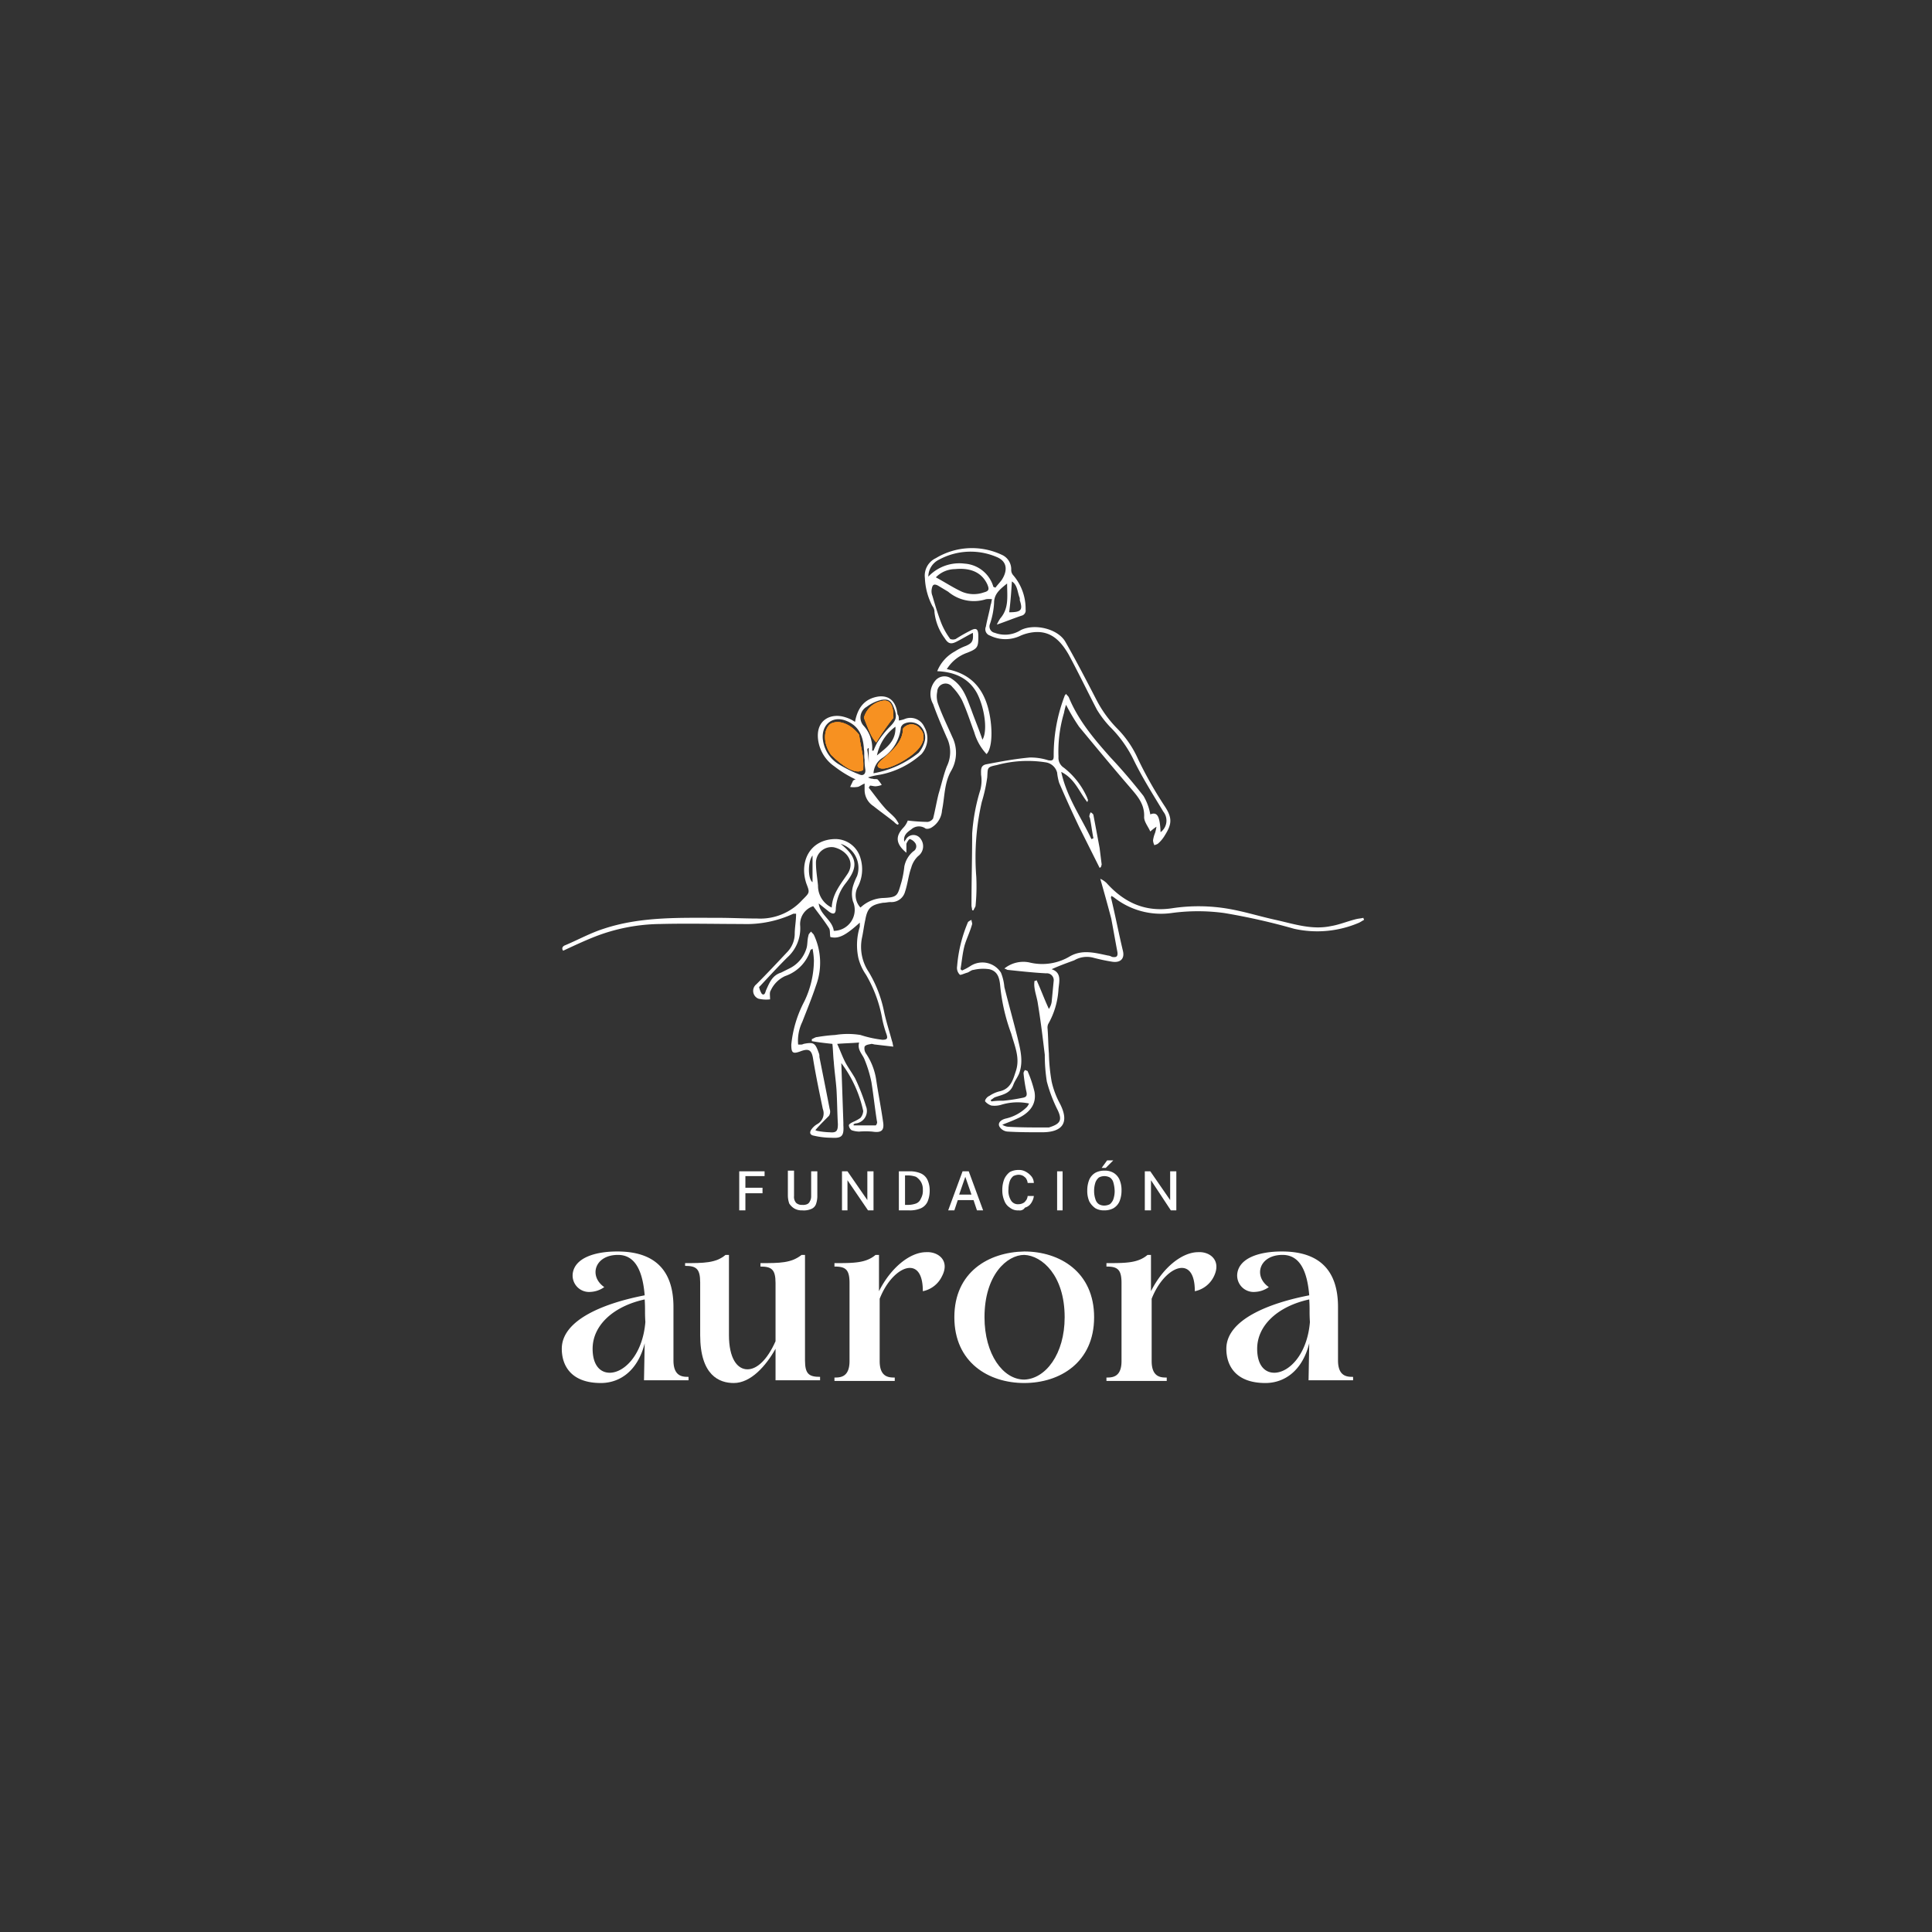 <svg xmlns="http://www.w3.org/2000/svg" xmlns:xlink="http://www.w3.org/1999/xlink" width="282" height="282" viewBox="0 0 282 282">
  <rect x="0" y="0" width="282" height="282" fill="#333333" stroke="none"/>
  <defs>
    <clipPath id="clip-gsp-fundacion-aurora-logo-mosaico-2">
      <rect width="282" height="282"/>
    </clipPath>
  </defs>
  <g id="gsp-fundacion-aurora-logo-mosaico-2" clip-path="url(#clip-gsp-fundacion-aurora-logo-mosaico-2)">
    <g id="Grupo_2" data-name="Grupo 2">
      <g id="fundacion-Aurora-GSP" transform="translate(-0.5 -0.131)">
        <path id="Trazado_1" data-name="Trazado 1" d="M94.6,196.2c-1,4-3.6,5.8-6.4,5.8-4.3,0-5.7-2.5-5.7-5,0-4.3,6.4-6.7,12.1-7.8-.3-3.6-1.4-5.9-3.9-5.9-3.4,0-4.3,3.1-2,4.7a3.722,3.722,0,0,1-2,.7,2.4,2.4,0,0,1-2.6-2.7c.3-2.2,3.1-3.2,6.5-3.2,3.8,0,8.2,1.3,8.2,8.1v7.8c0,2.4,1.4,2.4,2.2,2.4v.5H94.5l.1-5.4Zm0-6.4c-4.6,1-7.6,3.8-7.6,7.2,0,2.4,1.1,3.5,2.5,3.5,2.1,0,4.8-2.6,5.2-7.4C94.6,191.6,94.7,191.3,94.6,189.8Z" fill="#fff"/>
        <path id="Trazado_2" data-name="Trazado 2" d="M100.4,184.5c2.8,0,4.6,0,6-1.2h.5V195c0,3.4,1.2,5,2.7,5,1.4,0,2.9-1.4,4.1-4.1v-8.5c0-2-.6-2.4-2.2-2.4v-.5c2.8,0,4.5,0,6-1.2h.5v15.4c0,2,.6,2.4,2.2,2.4v.5h-6.5V197c-1.4,2.5-3.6,5-6.1,5-2.1,0-4.9-1.1-4.9-7v-7.7c0-2-.6-2.4-2.2-2.4v-.4Z" fill="#fff"/>
        <path id="Trazado_3" data-name="Trazado 3" d="M138,186.4a3.971,3.971,0,0,1-2.8,2.2c0-2.4-.8-3.4-1.9-3.4-1.4,0-3.3,1.7-4.4,4.5v9.1c0,2.4,1.4,2.4,2.2,2.4v.5h-8.8v-.5c.8,0,2.2,0,2.2-2.4V187.4c0-2-.6-2.4-2.2-2.4v-.5c2.8,0,4.6,0,6-1.2h.5v5.3c1.7-3.4,4.5-5.7,6.9-5.7C137.4,182.8,139.2,184.1,138,186.4Z" fill="#fff"/>
        <path id="Trazado_4" data-name="Trazado 4" d="M150,202c-5.2,0-10.2-3-10.2-9.6s5-9.5,10.2-9.6c5.2,0,10.2,3,10.2,9.6S155.2,202,150,202Zm5.9-9.6c0-6.1-3.3-9-5.9-9.1-2.5,0-5.8,2.9-5.8,9.1,0,5.4,2.7,9.1,5.8,9.1C153.1,201.4,155.9,197.8,155.9,192.4Z" fill="#fff"/>
        <path id="Trazado_5" data-name="Trazado 5" d="M177.7,186.4a3.971,3.971,0,0,1-2.8,2.2c0-2.4-.8-3.4-1.9-3.4-1.4,0-3.3,1.7-4.4,4.5v9.1c0,2.4,1.4,2.4,2.2,2.4v.5H162v-.5c.8,0,2.2,0,2.2-2.4V187.4c0-2-.6-2.4-2.2-2.4v-.5c2.8,0,4.6,0,6-1.2h.5v5.3c1.7-3.4,4.5-5.7,6.9-5.7C177.1,182.8,178.8,184.1,177.7,186.4Z" fill="#fff"/>
        <path id="Trazado_6" data-name="Trazado 6" d="M191.6,196.2c-1,4-3.6,5.8-6.4,5.8-4.3,0-5.7-2.5-5.7-5,0-4.3,6.4-6.7,12.1-7.8-.3-3.6-1.4-5.9-3.9-5.9-3.4,0-4.3,3.1-2,4.7a3.722,3.722,0,0,1-2,.7,2.4,2.4,0,0,1-2.6-2.7c.3-2.2,3.1-3.2,6.5-3.2,3.8,0,8.2,1.3,8.2,8.1v7.8c0,2.4,1.4,2.4,2.2,2.4v.5h-6.5l.1-5.4Zm0-6.4c-4.6,1-7.6,3.8-7.6,7.2,0,2.4,1.1,3.5,2.5,3.5,2.1,0,4.8-2.6,5.2-7.4C191.6,191.6,191.7,191.3,191.6,189.8Z" fill="#fff"/>
        <path id="Trazado_7" data-name="Trazado 7" d="M108.4,176.8v-5.7h3.7v.7h-2.8v1.7h2.5v.8h-2.5v2.5Z" fill="#fff"/>
        <path id="Trazado_8" data-name="Trazado 8" d="M117.6,176.8a2.133,2.133,0,0,1-1.2-.3,2.336,2.336,0,0,1-.7-.7,3.73,3.73,0,0,1-.2-1.2V171h.9v3.7a1.327,1.327,0,0,0,.3,1,1.222,1.222,0,0,0,.9.3,1.483,1.483,0,0,0,.7-.1.781.781,0,0,0,.4-.4,1.445,1.445,0,0,0,.2-.7v-3.7h.9v3.7a3.6,3.6,0,0,1-.2,1.1,1.208,1.208,0,0,1-.7.7A2.745,2.745,0,0,1,117.6,176.8Z" fill="#fff"/>
        <path id="Trazado_9" data-name="Trazado 9" d="M123.4,176.8v-5.7h.8l2.9,4.2v-4.2h.9v5.7h-.8l-3-4.4v4.4Z" fill="#fff"/>
        <path id="Trazado_10" data-name="Trazado 10" d="M131.7,176.8v-5.7h1.5a3.985,3.985,0,0,1,1.7.3,1.949,1.949,0,0,1,1,1,3.653,3.653,0,0,1,.3,1.5,4.146,4.146,0,0,1-.3,1.6,1.949,1.949,0,0,1-1,1,3.985,3.985,0,0,1-1.7.3h-1.5Zm.9-.8h.5a3.6,3.6,0,0,0,1.1-.2,1.208,1.208,0,0,0,.7-.7,2.269,2.269,0,0,0,.3-1.3,2.133,2.133,0,0,0-.3-1.2,2.336,2.336,0,0,0-.7-.7,3.6,3.6,0,0,0-1.1-.2h-.5Z" fill="#fff"/>
        <path id="Trazado_11" data-name="Trazado 11" d="M138.9,176.8l2.1-5.7h.9l2.1,5.7h-.9l-.5-1.5h-2.3l-.5,1.5Zm1.6-2.3h1.8l-.9-2.6Z" fill="#fff"/>
        <path id="Trazado_12" data-name="Trazado 12" d="M149.2,176.8a1.844,1.844,0,0,1-1.3-.4,2,2,0,0,1-.8-1,3.808,3.808,0,0,1-.3-1.6,4.146,4.146,0,0,1,.3-1.6,2.723,2.723,0,0,1,.8-1,2.768,2.768,0,0,1,1.3-.3,2.016,2.016,0,0,1,1.1.3,2.7,2.7,0,0,1,.8.7,1.613,1.613,0,0,1,.3.9h-.9a1.422,1.422,0,0,0-.2-.6c-.1-.2-.3-.3-.4-.4a1.445,1.445,0,0,0-.7-.2,1.884,1.884,0,0,0-.8.2,1.794,1.794,0,0,0-.5.7,3.73,3.73,0,0,0-.2,1.2,2.674,2.674,0,0,0,.4,1.7,1.173,1.173,0,0,0,1.1.5,1.445,1.445,0,0,0,.7-.2c.2-.1.3-.3.4-.4a1.421,1.421,0,0,0,.2-.6h.9a1.854,1.854,0,0,1-.2.7,2.092,2.092,0,0,1-.4.6,1.612,1.612,0,0,1-.7.4A.87.87,0,0,1,149.2,176.8Z" fill="#fff"/>
        <rect id="Rectángulo_1" data-name="Rectángulo 1" width="0.8" height="5.7" transform="translate(154.8 171.1)" fill="#fff"/>
        <path id="Trazado_13" data-name="Trazado 13" d="M161.7,176.8a2.5,2.5,0,0,1-1.3-.3,2.932,2.932,0,0,1-.9-1,3.808,3.808,0,0,1-.3-1.6,4.146,4.146,0,0,1,.3-1.6,2.189,2.189,0,0,1,.9-1,2.768,2.768,0,0,1,1.3-.3,2.5,2.5,0,0,1,1.3.3,2.189,2.189,0,0,1,.9,1,3.808,3.808,0,0,1,.3,1.6,4.146,4.146,0,0,1-.3,1.6,2.189,2.189,0,0,1-.9,1A2.768,2.768,0,0,1,161.7,176.8Zm0-.7a1.884,1.884,0,0,0,.8-.2,1.794,1.794,0,0,0,.5-.7,3.73,3.73,0,0,0,.2-1.2,5.067,5.067,0,0,0-.2-1.3,1.275,1.275,0,0,0-.5-.7,1.7,1.7,0,0,0-1.6,0,1.794,1.794,0,0,0-.5.7,3.918,3.918,0,0,0-.2,1.3,3.73,3.73,0,0,0,.2,1.2,1.275,1.275,0,0,0,.5.7A1.549,1.549,0,0,0,161.7,176.1Zm-.4-5.5.8-1.1h.9l-1.1,1.1Z" fill="#fff"/>
        <path id="Trazado_14" data-name="Trazado 14" d="M167.6,176.8v-5.7h.8l2.9,4.2v-4.2h.9v5.7h-.8l-2.9-4.4v4.4Z" fill="#fff"/>
        <g id="Grupo_1" data-name="Grupo 1">
          <path id="Trazado_15" data-name="Trazado 15" d="M132.8,124.6c-1.7-1.4-1.5-2.5-.5-3.6a2.979,2.979,0,0,0,.7-1.1,28.252,28.252,0,0,0,2.9.2,1.126,1.126,0,0,0,.8-.5c.3-1.2.5-2.4.8-3.6.4-1.3.7-2.7,1.2-4a4.767,4.767,0,0,0,0-4.2c-.7-1.6-1.4-3.2-2-4.9a3.014,3.014,0,0,1,.3-3.4,1.741,1.741,0,0,1,2.4-.3c1.7,1.1,2.2,2.8,2.9,4.6.5,1.4,1.1,2.8,1.6,4.3.8-1.3.3-4.7-.8-6.8-1.2-2.2-3.3-3.1-5.8-3.2a5.7,5.7,0,0,1,2.6-2.9,7.973,7.973,0,0,1,1.6-.8c.9-.4,1.1-.7,1-1.9-.8.4-1.6.9-2.4,1.3s-1.2.3-1.7-.5a7.813,7.813,0,0,1-1.5-3.8,1.4,1.4,0,0,0-.3-.9,9.632,9.632,0,0,1-1.1-4.1,2.812,2.812,0,0,1,1.6-2.9,10.209,10.209,0,0,1,9.6-.5,2.3,2.3,0,0,1,1.4,2.2,1.136,1.136,0,0,0,.3.8,7.493,7.493,0,0,1,1.8,5,.779.779,0,0,1-.6.9c-1.2.4-2.4.9-3.6,1.3a7.255,7.255,0,0,1,.5-.9c1.3-1.5,1-3.2,1-5.1-1,.8-1.9,1.5-1.9,2.8a11.336,11.336,0,0,1-.6,3.1.948.948,0,0,0,.7,1.3,4.268,4.268,0,0,0,3.8-.4c2-1,5.4-.2,6.5,1.7,1.6,2.8,3.1,5.7,4.6,8.6a17.3,17.3,0,0,0,3,4.1,14.926,14.926,0,0,1,3,4.4,58.3,58.3,0,0,0,3.9,6.9c1.2,1.8,1,2.7,0,4.3a4.811,4.811,0,0,1-.9,1.1c-.2.2-.4.2-.6.3a1.854,1.854,0,0,1-.2-.7,4.508,4.508,0,0,1,.3-1.1,6.372,6.372,0,0,0,.2-.9,7.051,7.051,0,0,0-.9.7c-.3-.7-.9-1.4-.9-2.1.1-2-1.1-3.2-2.2-4.5-2.5-2.9-4.9-5.8-7.3-8.7a30.09,30.09,0,0,1-1.9-3.2,10.338,10.338,0,0,0-.3,1.2,19.746,19.746,0,0,0-.8,6.4,1.716,1.716,0,0,0,.8,1.6,11.366,11.366,0,0,1,3.4,4.4c0,.1.1.2.1.3a.774.774,0,0,1-.1.3c-1.2-1.5-1.8-3.4-3.8-4.4.8,3.7,2.9,6.6,4.4,9.8.1,0,.2-.1.3-.1-.2-1-.3-1.9-.5-2.9,0-.1-.1-.2-.1-.3a1.421,1.421,0,0,1,.2-.6c.2.1.4.3.4.4l.9,4.8.3,2.4c0,.1-.1.3-.1.4-.1,0-.1.1-.2.1l-.9-1.8-2.1-4.2c-1-2.1-2-4.3-2.9-6.4a7.973,7.973,0,0,1-.3-1.5,2.031,2.031,0,0,0-1.7-1.5,17.07,17.07,0,0,0-7.1.4c-1.5.3-1.3.4-1.4,1.8a23.255,23.255,0,0,1-.8,3.6,36.261,36.261,0,0,0-.8,10.9,29.461,29.461,0,0,1-.1,4.2c0,.2-.2.4-.3.7h-.2c0-.2-.1-.5-.1-.7,0-3.5.1-7,.1-10.5a27.815,27.815,0,0,1,1.2-6.4,5.451,5.451,0,0,0,.1-2.2c0-.7-.1-1.3.7-1.5,2.1-.4,4.2-.8,6.4-1a8.422,8.422,0,0,1,2.7.4c.6.1.8,0,.8-.6a24.061,24.061,0,0,1,1.6-8.8c0-.1.1-.1.2-.3.1.2.3.3.4.5,1.4,3.4,3.7,6.1,6.1,8.8,1.7,1.8,3.3,3.7,4.8,5.6a7.94,7.94,0,0,1,1,2.7c1-.4,1.4.2,1.5,2.6a2.093,2.093,0,0,0,.4-3c-1.5-2.5-3.1-5-4.4-7.7a17.658,17.658,0,0,0-3.4-4.7,15,15,0,0,1-1.9-2.5c-1.4-2.7-2.7-5.4-4.1-8-1.1-1.9-2.5-3.5-5-3.3a6.529,6.529,0,0,0-2,.5,5.084,5.084,0,0,1-4.5,0,.961.961,0,0,1-.6-1.3c.2-1.1.5-2.1.7-3.2.1-.2.1-.5.2-.8a2.719,2.719,0,0,0-.9,0,5.816,5.816,0,0,1-5.5-1.1l-1.5-.9c-.6-.3-.8-.1-.9.5a1.729,1.729,0,0,0,.1,1c.4,1.4.8,2.7,1.3,4a10.461,10.461,0,0,0,1.3,2.3,1.1,1.1,0,0,0,.8,0,22.467,22.467,0,0,1,2.1-1.2c.9-.5,1.2-.3,1.2.8,0,1.6-.1,1.8-1.6,2.4a5.748,5.748,0,0,0-3,2.4c4.2.8,5.9,3.7,6.4,7.6.3,2.4,0,4.2-.6,4.8a7.818,7.818,0,0,1-1.8-3.2c-.6-1.6-1.1-3.2-1.8-4.7a8.467,8.467,0,0,0-1.4-1.9,1.218,1.218,0,0,0-2.2.7,3.284,3.284,0,0,0,.1,1.7c.6,1.7,1.4,3.3,2.1,4.9a5.221,5.221,0,0,1-.2,5c-1,1.8-.9,3.8-1.3,5.7a3.181,3.181,0,0,1-1.5,2.5c-.3.2-.8.3-1,.1a1.657,1.657,0,0,0-2,.2c-.6.4-1.2.9-1,1.8a1.238,1.238,0,0,1,.2-.3,1.269,1.269,0,0,1,2.2-.1,1.789,1.789,0,0,1-.4,2.5,3.669,3.669,0,0,0-1,1.7c-.4,1.1-.5,2.3-.9,3.5a2.048,2.048,0,0,1-2.1,1.5c-.4,0-.7.1-1.1.1-1.8.3-2.3.8-2.6,2.5-.2.9-.3,1.8-.5,2.7a6.592,6.592,0,0,0,1,4.9,18.185,18.185,0,0,1,2.2,5.6c.3,1.5.8,3,1.2,4.5.1.2.1.5.2.8-.9-.1-1.8-.2-2.6-.3-.2,0-.4-.1-.6-.1-.4.1-.8.1-1,.4a1.3,1.3,0,0,0,.2,1,9.33,9.33,0,0,1,1.5,3.9c.3,2,.7,4,1,6.1.2,1.3-.3,1.6-1.6,1.4a12.051,12.051,0,0,0-1.9,0,3.6,3.6,0,0,1-1.1-.2,1.012,1.012,0,0,1-.4-.7c0-.2.4-.4.6-.5a5.972,5.972,0,0,0,1.1-.6,1.777,1.777,0,0,0,.4-1,17.882,17.882,0,0,0-3.2-7l.3,8.7v.4c.1,1.5-.2,1.9-1.7,1.8a11.529,11.529,0,0,1-2.6-.3c-.6-.1-.7-.5-.3-1a2.7,2.7,0,0,1,.8-.7,1.78,1.78,0,0,0,.8-2.2c-.5-2.4-1-4.8-1.4-7.2-.2-1.4-.6-1.7-1.9-1.2-1.1.4-1.3.2-1.3-1a17.089,17.089,0,0,1,1.9-6.3,13.9,13.9,0,0,0,1.4-6,11.135,11.135,0,0,0-.2-1.7c-.1.1-.2.1-.3.2a5.844,5.844,0,0,1-3.7,3.8,4.29,4.29,0,0,0-2.1,2.1c-.2.3-.1.7-.1,1.3a4.879,4.879,0,0,1-1.7-.1,1.227,1.227,0,0,1-.3-2.1c1.5-1.5,3-3.1,4.5-4.7a3.878,3.878,0,0,0,1.1-2.6c0-1,.2-1.9.2-3h-.4a16.265,16.265,0,0,1-7.5,1.5c-4,0-7.9-.1-11.9,0a27.008,27.008,0,0,0-9.7,1.9c-1.5.6-3,1.3-4.5,2-.3-.4,0-.7.3-.8,1.9-.8,3.7-1.8,5.6-2.4,5.4-1.8,11.1-1.6,16.7-1.6,1.9,0,3.8.1,5.7.1a8.273,8.273,0,0,0,6.6-2.7l.1-.1c1-1,1-1,.5-2.3-1.1-3.3.6-6.5,4.3-6.5a3.813,3.813,0,0,1,3.6,2.8,5.534,5.534,0,0,1-.4,4.2,2.589,2.589,0,0,0,.4,3,5.127,5.127,0,0,1,3.4-1.4c2.1-.1,2-.4,2.6-2.4a14.344,14.344,0,0,0,.4-2.2,3.842,3.842,0,0,1,1.3-2.2.837.837,0,0,0,.3-1.2,1.555,1.555,0,0,0-.8-.6c-.1,0-.4.4-.5.7Zm-13.3,40.5c.1,0,.2.1.3.1a11.018,11.018,0,0,0,1.8.2c1,.1,1.2-.2,1.2-1.2-.1-1.7-.1-3.3-.2-5-.1-1.4-.3-2.7-.4-4.1-.1-.9-.1-1.7-.2-2.6-.9-.1-1.9-.2-3-.4v-.3c.3-.1.5-.3.8-.3a23,23,0,0,1,2.6-.3,11.478,11.478,0,0,1,3.7,0,16.539,16.539,0,0,0,3.2.7c.7,0,.8-.2.6-.8a16.554,16.554,0,0,1-.6-2.1,19.4,19.4,0,0,0-2.4-6.6,7.448,7.448,0,0,1-1.1-2.4,8.991,8.991,0,0,1,.2-4.6v-.6c-2.1,1.9-3.1,2.4-4.3,2.1-.1-.5,0-1-.2-1.3-.7-1.1-1.5-2.1-2.3-3.2a2.755,2.755,0,0,0-1.9,2.9,5.707,5.707,0,0,1-1.9,4.6c-1.3,1.3-2.6,2.7-3.9,4.1l-.2.2a2.994,2.994,0,0,0,.4,1c.4.3.5-.2.6-.5.5-1.1.9-2.2,2.2-2.6l1.2-.6a4.8,4.8,0,0,0,2.5-2.9c.2-.6.1-1.2.3-1.9,0-.2.2-.4.4-.6.1.2.3.3.4.5a9.506,9.506,0,0,1,.3,7.4c-.6,1.8-1.3,3.5-2,5.3a6.28,6.28,0,0,0-.6,3.3h.3a.9.9,0,0,0,.5-.1c1.5-.3,1.7-.1,2.2,1.3a1.268,1.268,0,0,1,.1.6c.5,2.5,1,5,1.5,7.6a1.147,1.147,0,0,1-.1,1C120.6,163.9,120.1,164.4,119.5,165.1Zm2.4-32.5c.1-2,1.3-3.4,2.3-4.9,1.2-1.8-.2-3.5-2-3.9a2.271,2.271,0,0,0-2.6,2.3c0,1.1.2,2.2.3,3.3A3.5,3.5,0,0,0,121.9,132.6Zm3.2,31.6v.2h3.2c.1,0,.3-.4.2-.6-.3-1.9-.5-3.8-.8-5.7a18.022,18.022,0,0,0-1-3.3c-.3-.8-1.1-1.4-.8-2.5-1.1.1-2.1.1-3.2.2.5,1.1.8,2,1.3,2.9.4.7.9,1.4,1.3,2.1a29.038,29.038,0,0,1,1.6,4.1,1.835,1.835,0,0,1-1.4,2.5C125.3,164.1,125.2,164.2,125.1,164.2Zm20.4-78.4c.1,0,.2.1.3.1.3-.4.6-.7.9-1.1.8-1.2,1-2.7-.8-3.4a9.669,9.669,0,0,0-8.3.4,2.783,2.783,0,0,0-1.6,2.5,6.211,6.211,0,0,1,5.3-1.9A4.7,4.7,0,0,1,145.5,85.8Zm-22.3,37.5c2.5,2,2.6,3.4.7,5.8a6.677,6.677,0,0,0-1.4,3.6c0,.8-.3,1-1,.5L120,132c.2,1.7,2,2.4,2.2,4a3.071,3.071,0,0,0,2.8-4.3,4.1,4.1,0,0,1,0-2.2,9.385,9.385,0,0,1,.6-1.5A3.66,3.66,0,0,0,123.2,123.3Zm13.9-38.9c1.3.7,2.5,1.5,3.8,2.1a4.406,4.406,0,0,0,3.2.1c.8-.2.8-.5.5-1.2-.9-1.9-2.7-2.4-4.7-2.2A3.949,3.949,0,0,0,137.1,84.4Zm11.1.6c-.1,1.6-.2,3-.4,4.5,1.7,0,2-.3,1.6-1.6-.1-.2,0-.4-.1-.6C149,86.5,149,85.5,148.2,85Zm-29.1,40c-.7.9-.7,3.4,0,3.9Z" fill="#fff"/>
          <path id="Trazado_16" data-name="Trazado 16" d="M154,141.6c1.5.5,1.1,1.8,1,2.9a11.587,11.587,0,0,1-1.5,5.1,1.268,1.268,0,0,0-.1.6c.1,1.2.1,2.5.2,3.7a27.132,27.132,0,0,0,.4,4.1,12.379,12.379,0,0,0,1.2,3.2c1.4,2.7.5,4.2-2.6,4.2-1.7,0-3.4,0-5-.1a1.525,1.525,0,0,1-1.2-.7c-.3-.5.1-1,.9-1.2a6.341,6.341,0,0,0,3.1-1.7,2.186,2.186,0,0,0,.3-.5,8.164,8.164,0,0,0-4.1.2,3.437,3.437,0,0,1-1.4.1,2.034,2.034,0,0,1-.9-.6c-.1-.2.3-.7.6-.8a4.594,4.594,0,0,1,1.6-.7c1.6-.4,1.9-1.8,2.3-3,.6-1.9-.2-3.6-.7-5.4a27.661,27.661,0,0,1-1.6-6.9c-.1-1.1-.3-2.2-1.6-2.5a6.029,6.029,0,0,0-2.3.1c-.3,0-.6.3-.9.4-.4.1-1,.4-1.1.3a1.374,1.374,0,0,1-.4-1.2,20.667,20.667,0,0,1,1.6-6.5,2.186,2.186,0,0,1,.5-.3c0,.2.1.4.1.6-.3,1.1-.8,2.1-1.1,3.1-.3,1.1-.4,2.3-.6,3.5.1.1.2.1.2.2a8.265,8.265,0,0,0,1.3-.7,3.208,3.208,0,0,1,4.4,1,7.173,7.173,0,0,1,.5,2.1c.6,2.4,1.3,4.9,1.9,7.3.4,1.7.9,3.4.3,5.2-.2.6-.7,1.2-.9,1.8-.5,1.3-1.6,1.4-2.7,1.8-.2.1-.4.3-.6.4,0,.1.1.1.1.2a9.7,9.7,0,0,1,1.7-.1,25.125,25.125,0,0,0,2.7-.4c.6-.1.9-.2.7-1a23.355,23.355,0,0,1-.4-2.6c0-.2.1-.3.2-.5.1.1.4.1.4.2a17.6,17.6,0,0,1,1,3c.3,1.7-.6,2.9-2.1,3.7-.8.4-1.6.7-2.6,1.1a1.9,1.9,0,0,0,.9.3c1.8.1,3.5.1,5.3.1h.6c1.6-.5,2-1,1.3-2.5a21.37,21.37,0,0,1-1.6-4.2,24.661,24.661,0,0,1-.3-3.9c-.3-2.5-.6-5-1-7.4-.1-.8-.4-1.6-.5-2.4a3.352,3.352,0,0,1,0-1,.367.367,0,0,0,.3-.1c.6,1.3,1.1,2.7,1.8,4.2a2.6,2.6,0,0,0,.4-1c.1-1,.2-2.1.3-3.1a1,1,0,0,0-1.1-1.1c-1.9-.1-3.7-.3-5.6-.5-.1,0-.2-.1-.5-.2a4.406,4.406,0,0,1,3.6-.9,7.847,7.847,0,0,0,6-.9c1.8-1,3.6-.5,5.5-.1a1.422,1.422,0,0,1,.6.2c.6.1.9,0,.8-.7-.3-1.6-.6-3.3-.9-4.9-.5-1.9-1-3.7-1.6-5.8a3.49,3.49,0,0,1,.9.6c2.6,2.9,5.7,4.3,9.6,3.7a25.689,25.689,0,0,1,8.3.1c2.3.4,4.5,1.1,6.8,1.6,2.7.6,5.3,1.5,8.1.9,1.2-.2,2.4-.7,3.6-1,.4-.1.7-.1,1.1-.2,0,.1.1.2.1.3-.2.1-.5.3-.7.4a15.478,15.478,0,0,1-9.5.9,93.467,93.467,0,0,0-10.2-2.3,28.365,28.365,0,0,0-7.7,0,11.09,11.09,0,0,1-8.3-2.2,2.186,2.186,0,0,0-.5-.3c0,.2-.1.3,0,.4.6,2.5,1.1,5.1,1.7,7.6.3,1.2-.4,1.8-1.6,1.6a27.971,27.971,0,0,1-2.8-.6,3.645,3.645,0,0,0-2.7.4C156.2,140.7,155.1,141.1,154,141.6Z" fill="#fff"/>
          <path id="Trazado_17" data-name="Trazado 17" d="M131.7,105.3a4.537,4.537,0,0,0,.8-.2,2.214,2.214,0,0,1,2.9,1.1,3.431,3.431,0,0,1-.4,4,12.649,12.649,0,0,1-6,3,11.627,11.627,0,0,0-1.8.4,1.445,1.445,0,0,0,.7.2c.2.1.5,0,.7.1a5.548,5.548,0,0,1,.6.8,2.92,2.92,0,0,1-.9.2c-.3,0-.6-.1-.8-.1-.1.1-.1.2-.2.3.8,1,1.5,2,2.3,2.9.5.6,1.1,1,1.6,1.6a5.582,5.582,0,0,1,.5.8c-.1,0-.1.1-.2.1a1.756,1.756,0,0,1-.5-.4c-1-.8-2-1.5-3-2.3a2.813,2.813,0,0,1-1.3-2.4v-.9c-.5.2-.8.5-1.1.5a3.334,3.334,0,0,1-1,0c.1-.3.3-.6.4-.9a.758.758,0,0,1,.4-.2,16.071,16.071,0,0,1-3.1-1.9,5.606,5.606,0,0,1-2.4-4c-.3-2.9,2-3.8,3.9-3.2a5.066,5.066,0,0,1,1.5.7c.4-2.2,1.5-3.4,3.4-3.7,1.6-.2,2.6.7,2.8,2.6C131.7,104.6,131.7,104.9,131.7,105.3Zm-5,5.7h0c-.1-.5,0-1-.1-1.5-.1-2-.8-3.5-2.7-4.2s-3.5.6-3.3,2.7a4.905,4.905,0,0,0,2.2,3.6,19.123,19.123,0,0,0,3.2,1.6c.5.2.9-.1.8-.8A7.084,7.084,0,0,1,126.7,111Zm1.3,2a14.726,14.726,0,0,0,6.6-3,4.352,4.352,0,0,0,.9-1.8,2.3,2.3,0,0,0-.8-2.2,2.132,2.132,0,0,0-2.3-.2,1,1,0,0,0-.4.5,6.116,6.116,0,0,1-2.6,4.4A2.823,2.823,0,0,0,128,113Zm-.2-3.3h.2a11.73,11.73,0,0,1,.5-1.1,14.105,14.105,0,0,1,1.8-2.3c1-1,1.2-1.5.7-2.8-.4-1.1-.8-1.4-1.9-1.2a5.8,5.8,0,0,0-2.1,1,1.8,1.8,0,0,0-.5,2.7A4.827,4.827,0,0,1,127.8,109.7Zm3.4-3.5a6.882,6.882,0,0,0-2.7,4.2C129.8,109.3,131.3,108.4,131.2,106.2Zm-3.9,5.3v-2.2c-.2.1-.2.2-.2.3A17.633,17.633,0,0,1,127.3,111.5Z" fill="#fff"/>
          <path id="Trazado_18" data-name="Trazado 18" d="M125.9,107.4c.3,2.4.7,2.7.6,5.1-1.1.8-3.1-.6-4.7-2.2-1.2-1.7-1.1-3.7-.1-4.5C122.9,105.1,124.7,105.8,125.9,107.4Z" fill="#f79121"/>
          <path id="Trazado_19" data-name="Trazado 19" d="M125.9,107.4c.3,2.4.7,2.7.6,5.1-1.1.8-3.1-.6-4.7-2.2-1.2-1.7-1.1-3.7-.1-4.5C122.9,105.1,124.7,105.8,125.9,107.4Z" fill="#f79121"/>
          <path id="Trazado_20" data-name="Trazado 20" d="M125.9,107.4c.3,2.4.7,2.7.6,5.1-1.1.8-3.1-.6-4.7-2.2-1.2-1.7-1.1-3.7-.1-4.5C122.9,105.1,124.7,105.8,125.9,107.4Z" fill="#f79121"/>
          <path id="Trazado_21" data-name="Trazado 21" d="M130.9,104.9a32.661,32.661,0,0,0-2.5,3.6c-.7-.7-1.1-1.8-1.8-3.6a3.4,3.4,0,0,1,2.9-2.5C130.8,102.3,130.9,103.8,130.9,104.9Z" fill="#f79121"/>
          <path id="Trazado_22" data-name="Trazado 22" d="M130.9,104.9a32.661,32.661,0,0,0-2.5,3.6c-.7-.7-1.1-1.8-1.8-3.6a3.4,3.4,0,0,1,2.9-2.5C130.8,102.3,130.9,103.8,130.9,104.9Z" fill="#f79121"/>
          <path id="Trazado_23" data-name="Trazado 23" d="M130.9,104.9a32.661,32.661,0,0,0-2.5,3.6c-.7-.7-1.1-1.8-1.8-3.6a3.4,3.4,0,0,1,2.9-2.5C130.8,102.3,130.9,103.8,130.9,104.9Z" fill="#f79121"/>
          <path id="Trazado_24" data-name="Trazado 24" d="M132.3,106.5a1.544,1.544,0,0,1,2.5,0c.8.8.7,2.1-.7,3.4s-4.6,3-5.4,2.2S132.3,109.6,132.3,106.5Z" fill="#f79121"/>
          <path id="Trazado_25" data-name="Trazado 25" d="M132.3,106.5a1.544,1.544,0,0,1,2.5,0c.8.8.7,2.1-.7,3.4s-4.6,3-5.4,2.2S132.3,109.6,132.3,106.5Z" fill="#f79121"/>
          <path id="Trazado_26" data-name="Trazado 26" d="M132.3,106.5a1.544,1.544,0,0,1,2.5,0c.8.8.7,2.1-.7,3.4s-4.6,3-5.4,2.2S132.3,109.6,132.3,106.5Z" fill="#f79121"/>
        </g>
      </g>
      <rect id="Rectángulo_2" data-name="Rectángulo 2" width="282" height="282" fill="none"/>
    </g>
  </g>
</svg>
